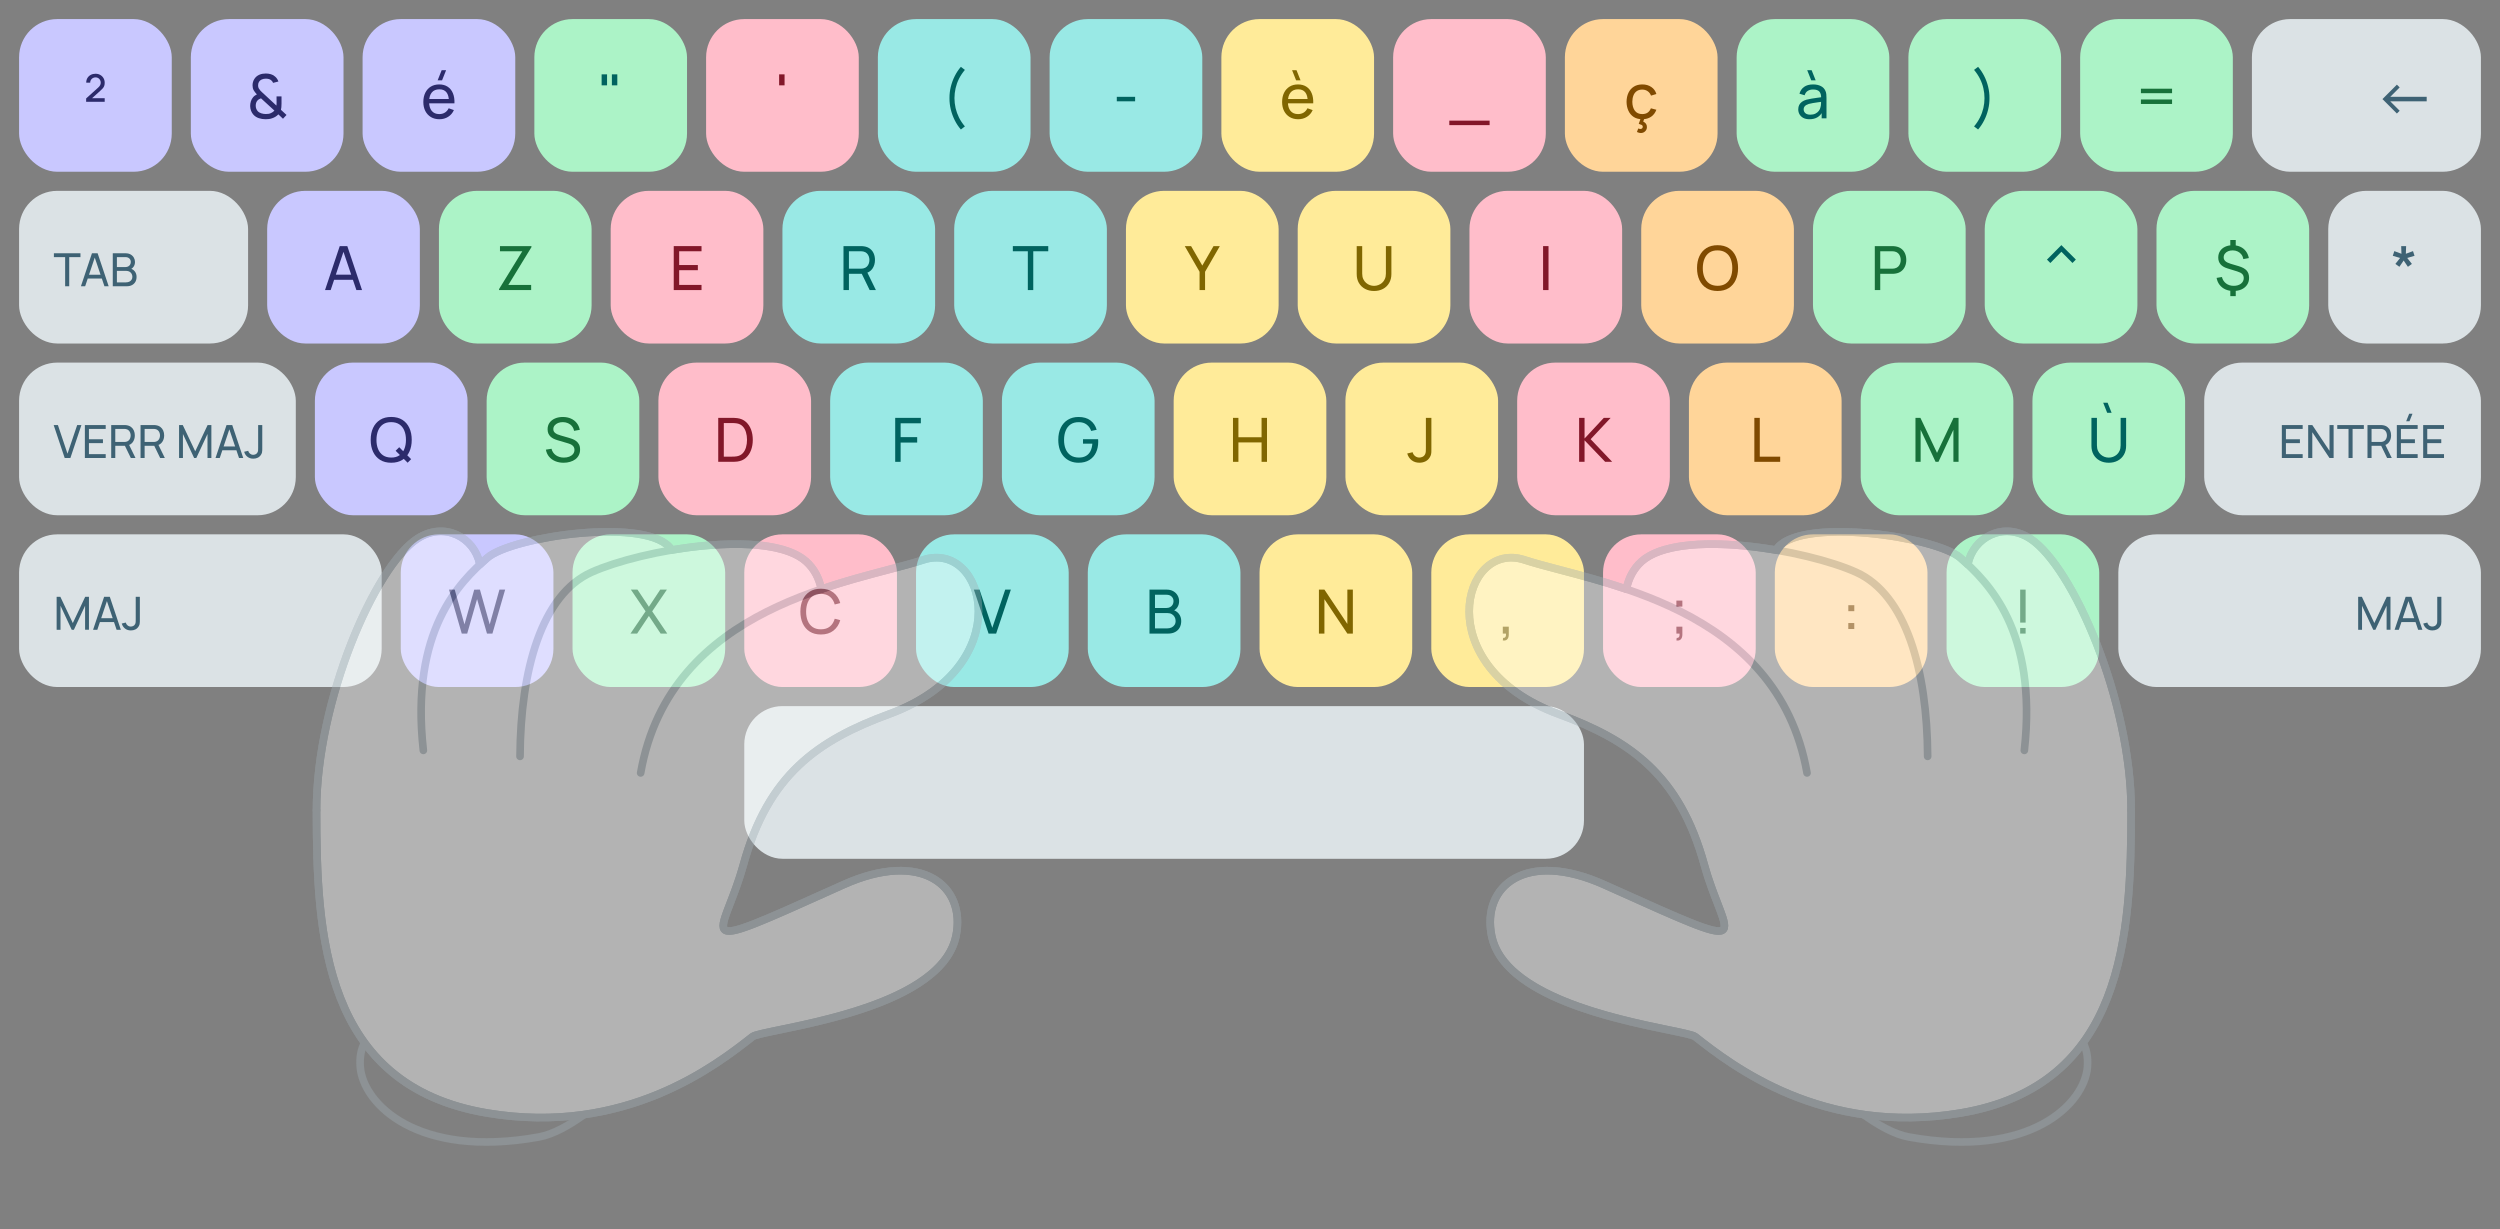 <svg width="655" height="322" viewBox="0 0 655 322" fill="none" xmlns="http://www.w3.org/2000/svg">
<rect x="0" y="0" width="655" height="322" fill="#808080" stroke="none"/>
<rect x="5" y="5" width="40" height="40" rx="10" fill="#C9C8FF"/>
<path d="M22.566 26.68L22.574 25.784L25.726 22.944C25.982 22.715 26.155 22.499 26.246 22.296C26.342 22.088 26.39 21.883 26.39 21.68C26.39 21.28 26.262 20.947 26.006 20.68C25.75 20.408 25.424 20.272 25.03 20.272C24.758 20.272 24.515 20.336 24.302 20.464C24.088 20.592 23.92 20.763 23.798 20.976C23.68 21.189 23.624 21.419 23.63 21.664H22.59C22.59 21.2 22.694 20.792 22.902 20.44C23.115 20.088 23.406 19.813 23.774 19.616C24.147 19.419 24.571 19.32 25.046 19.32C25.499 19.32 25.904 19.424 26.262 19.632C26.624 19.835 26.91 20.115 27.118 20.472C27.326 20.829 27.43 21.235 27.43 21.688C27.43 22.013 27.387 22.291 27.302 22.52C27.216 22.749 27.086 22.963 26.91 23.16C26.739 23.352 26.526 23.563 26.27 23.792L23.694 26.112L23.542 25.72H27.43V26.68H22.566Z" fill="#2C2B6B"/>
<rect x="50" y="5" width="40" height="40" rx="10" fill="#C9C8FF"/>
<path d="M69.606 31.24C68.966 31.24 68.369 31.147 67.814 30.96C67.26 30.773 66.796 30.48 66.422 30.08C66.134 29.76 65.918 29.408 65.774 29.024C65.635 28.635 65.558 28.224 65.542 27.792C65.542 27.371 65.603 26.96 65.726 26.56C65.849 26.155 66.043 25.795 66.31 25.48C66.449 25.309 66.603 25.165 66.774 25.048C66.95 24.925 67.126 24.821 67.302 24.736C66.934 24.341 66.651 23.971 66.454 23.624C66.262 23.277 66.166 22.859 66.166 22.368C66.166 21.744 66.326 21.181 66.646 20.68C66.972 20.173 67.414 19.803 67.974 19.568C68.246 19.451 68.523 19.371 68.806 19.328C69.094 19.28 69.374 19.256 69.646 19.256C70.105 19.256 70.55 19.32 70.982 19.448C71.414 19.576 71.782 19.784 72.086 20.072C72.289 20.243 72.462 20.44 72.606 20.664C72.75 20.883 72.862 21.112 72.942 21.352L71.55 21.712C71.449 21.44 71.281 21.211 71.046 21.024C70.859 20.864 70.641 20.755 70.39 20.696C70.145 20.637 69.897 20.608 69.646 20.608C69.23 20.608 68.854 20.688 68.518 20.848C68.219 20.992 67.996 21.195 67.846 21.456C67.697 21.712 67.622 22.016 67.622 22.368C67.622 22.672 67.673 22.923 67.774 23.12C67.881 23.312 68.028 23.517 68.214 23.736C68.326 23.853 68.451 23.979 68.59 24.112C68.734 24.24 68.881 24.373 69.03 24.512L72.422 27.664C72.438 27.531 72.449 27.395 72.454 27.256C72.46 27.117 72.462 26.984 72.462 26.856L72.454 25.264H73.758V27.136C73.758 27.515 73.745 27.837 73.718 28.104C73.697 28.371 73.659 28.592 73.606 28.768L75.07 30.12L74.142 31.112L72.926 29.96C72.718 30.195 72.47 30.4 72.182 30.576C71.894 30.752 71.606 30.885 71.318 30.976C71.046 31.077 70.766 31.147 70.478 31.184C70.19 31.221 69.9 31.24 69.606 31.24ZM69.638 29.872C69.9 29.872 70.137 29.856 70.35 29.824C70.564 29.792 70.766 29.731 70.958 29.64C71.214 29.517 71.412 29.4 71.55 29.288C71.689 29.176 71.803 29.072 71.894 28.976L68.382 25.76C68.19 25.824 68.009 25.909 67.838 26.016C67.673 26.123 67.529 26.248 67.406 26.392C67.267 26.563 67.163 26.763 67.094 26.992C67.03 27.221 66.998 27.464 66.998 27.72C67.004 27.992 67.049 28.243 67.134 28.472C67.219 28.701 67.34 28.907 67.494 29.088C67.729 29.36 68.046 29.56 68.446 29.688C68.846 29.811 69.243 29.872 69.638 29.872Z" fill="#2C2B6B"/>
<rect x="95" y="5" width="40" height="40" rx="10" fill="#C9C8FF"/>
<path d="M115.825 21.04H114.665L115.713 18.4H116.873L115.825 21.04ZM115.137 31.24C114.289 31.24 113.548 31.053 112.913 30.68C112.284 30.301 111.793 29.776 111.441 29.104C111.089 28.427 110.913 27.637 110.913 26.736C110.913 25.792 111.087 24.976 111.433 24.288C111.78 23.595 112.263 23.061 112.881 22.688C113.505 22.309 114.236 22.12 115.073 22.12C115.943 22.12 116.681 22.32 117.289 22.72C117.903 23.12 118.361 23.691 118.665 24.432C118.975 25.173 119.108 26.056 119.065 27.08H117.625V26.568C117.609 25.507 117.393 24.715 116.977 24.192C116.561 23.664 115.943 23.4 115.121 23.4C114.241 23.4 113.572 23.683 113.113 24.248C112.655 24.813 112.425 25.624 112.425 26.68C112.425 27.699 112.655 28.488 113.113 29.048C113.572 29.608 114.225 29.888 115.073 29.888C115.644 29.888 116.14 29.757 116.561 29.496C116.983 29.235 117.313 28.859 117.553 28.368L118.921 28.84C118.585 29.603 118.079 30.195 117.401 30.616C116.729 31.032 115.975 31.24 115.137 31.24ZM111.945 27.08V25.936H118.329V27.08H111.945Z" fill="#2C2B6B"/>
<rect x="140" y="5" width="40" height="40" rx="10" fill="#ACF3C7"/>
<path d="M157.624 22.36V19.48H159.048V22.36H157.624ZM160.312 22.36V19.48H161.736V22.36H160.312Z" fill="#00635F"/>
<rect x="185" y="5" width="40" height="40" rx="10" fill="#FFBDCA"/>
<path d="M204.132 22.36V19.48H205.556V22.36H204.132Z" fill="#821729"/>
<rect x="230" y="5" width="40" height="40" rx="10" fill="#99E9E5"/>
<path d="M251.747 33.928C251.123 33.208 250.587 32.4 250.139 31.504C249.691 30.608 249.347 29.667 249.107 28.68C248.867 27.693 248.753 26.707 248.763 25.72C248.753 24.728 248.867 23.739 249.107 22.752C249.347 21.765 249.691 20.827 250.139 19.936C250.587 19.04 251.123 18.232 251.747 17.512L252.803 18.312C252.174 19.059 251.657 19.835 251.251 20.64C250.851 21.445 250.555 22.275 250.363 23.128C250.171 23.976 250.073 24.84 250.067 25.72C250.073 26.589 250.171 27.453 250.363 28.312C250.561 29.165 250.859 29.997 251.259 30.808C251.665 31.613 252.179 32.384 252.803 33.12L251.747 33.928Z" fill="#00635F"/>
<rect x="275" y="5" width="40" height="40" rx="10" fill="#99E9E5"/>
<path d="M292.601 26.544V25.368H297.401V26.544H292.601Z" fill="#00635F"/>
<rect x="320" y="5" width="40" height="40" rx="10" fill="#FFEB99"/>
<path d="M339.577 21.04L338.529 18.4H339.689L340.737 21.04H339.577ZM340.137 31.24C339.289 31.24 338.548 31.053 337.913 30.68C337.284 30.301 336.793 29.776 336.441 29.104C336.089 28.427 335.913 27.637 335.913 26.736C335.913 25.792 336.087 24.976 336.433 24.288C336.78 23.595 337.263 23.061 337.881 22.688C338.505 22.309 339.236 22.12 340.073 22.12C340.943 22.12 341.681 22.32 342.289 22.72C342.903 23.12 343.361 23.691 343.665 24.432C343.975 25.173 344.108 26.056 344.065 27.08H342.625V26.568C342.609 25.507 342.393 24.715 341.977 24.192C341.561 23.664 340.943 23.4 340.121 23.4C339.241 23.4 338.572 23.683 338.113 24.248C337.655 24.813 337.425 25.624 337.425 26.68C337.425 27.699 337.655 28.488 338.113 29.048C338.572 29.608 339.225 29.888 340.073 29.888C340.644 29.888 341.14 29.757 341.561 29.496C341.983 29.235 342.313 28.859 342.553 28.368L343.921 28.84C343.585 29.603 343.079 30.195 342.401 30.616C341.729 31.032 340.975 31.24 340.137 31.24ZM336.945 27.08V25.936H343.329V27.08H336.945Z" fill="#806600"/>
<rect x="365" y="5" width="40" height="40" rx="10" fill="#FFBDCA"/>
<path d="M379.719 32.784V31.608H390.279V32.784H379.719Z" fill="#821729"/>
<rect x="410" y="5" width="40" height="40" rx="10" fill="#FFD599"/>
<path d="M429.924 34.848C429.726 34.848 429.54 34.821 429.364 34.768C429.193 34.72 429.03 34.659 428.876 34.584L429.22 33.664C429.46 33.749 429.654 33.792 429.804 33.792C429.996 33.792 430.142 33.733 430.244 33.616C430.35 33.499 430.404 33.371 430.404 33.232C430.404 32.997 430.297 32.827 430.084 32.72C429.87 32.619 429.625 32.528 429.348 32.448L429.932 30.808L430.9 30.8L430.524 31.856C430.817 31.989 431.052 32.171 431.228 32.4C431.404 32.635 431.492 32.925 431.492 33.272C431.492 33.725 431.337 34.101 431.028 34.4C430.718 34.699 430.35 34.848 429.924 34.848ZM430.276 31.24C429.401 31.24 428.657 31.045 428.044 30.656C427.436 30.261 426.972 29.72 426.652 29.032C426.332 28.344 426.166 27.56 426.156 26.68C426.166 25.779 426.334 24.987 426.66 24.304C426.99 23.616 427.462 23.08 428.076 22.696C428.689 22.312 429.428 22.12 430.292 22.12C431.204 22.12 431.988 22.344 432.644 22.792C433.305 23.24 433.748 23.853 433.972 24.632L432.564 25.056C432.382 24.555 432.086 24.165 431.676 23.888C431.27 23.611 430.804 23.472 430.276 23.472C429.684 23.472 429.196 23.611 428.812 23.888C428.428 24.16 428.142 24.539 427.956 25.024C427.769 25.504 427.673 26.056 427.668 26.68C427.678 27.64 427.9 28.416 428.332 29.008C428.769 29.595 429.417 29.888 430.276 29.888C430.841 29.888 431.31 29.76 431.684 29.504C432.057 29.243 432.34 28.867 432.532 28.376L433.972 28.752C433.673 29.557 433.206 30.173 432.572 30.6C431.937 31.027 431.172 31.24 430.276 31.24Z" fill="#804A00"/>
<rect x="455" y="5" width="40" height="40" rx="10" fill="#ACF3C7"/>
<path d="M474.54 21.04L473.492 18.4H474.652L475.7 21.04H474.54ZM474.076 31.24C473.431 31.24 472.889 31.123 472.452 30.888C472.02 30.648 471.692 30.333 471.468 29.944C471.249 29.555 471.14 29.128 471.14 28.664C471.14 28.211 471.225 27.819 471.396 27.488C471.572 27.152 471.817 26.875 472.132 26.656C472.447 26.432 472.823 26.256 473.26 26.128C473.671 26.016 474.129 25.92 474.636 25.84C475.148 25.755 475.665 25.677 476.188 25.608C476.711 25.539 477.199 25.472 477.652 25.408L477.14 25.704C477.156 24.936 477.001 24.368 476.676 24C476.356 23.632 475.801 23.448 475.012 23.448C474.489 23.448 474.031 23.568 473.636 23.808C473.247 24.043 472.972 24.427 472.812 24.96L471.46 24.552C471.668 23.795 472.071 23.2 472.668 22.768C473.265 22.336 474.052 22.12 475.028 22.12C475.812 22.12 476.484 22.261 477.044 22.544C477.609 22.821 478.015 23.243 478.26 23.808C478.383 24.075 478.46 24.365 478.492 24.68C478.524 24.989 478.54 25.315 478.54 25.656V31H477.276V28.928L477.572 29.12C477.247 29.819 476.791 30.347 476.204 30.704C475.623 31.061 474.913 31.24 474.076 31.24ZM474.292 30.048C474.804 30.048 475.247 29.957 475.62 29.776C475.999 29.589 476.303 29.347 476.532 29.048C476.761 28.744 476.911 28.413 476.98 28.056C477.06 27.789 477.103 27.493 477.108 27.168C477.119 26.837 477.124 26.584 477.124 26.408L477.62 26.624C477.156 26.688 476.7 26.749 476.252 26.808C475.804 26.867 475.38 26.931 474.98 27C474.58 27.064 474.22 27.141 473.9 27.232C473.665 27.307 473.444 27.403 473.236 27.52C473.033 27.637 472.868 27.789 472.74 27.976C472.617 28.157 472.556 28.384 472.556 28.656C472.556 28.891 472.615 29.115 472.732 29.328C472.855 29.541 473.041 29.715 473.292 29.848C473.548 29.981 473.881 30.048 474.292 30.048Z" fill="#00635F"/>
<rect x="500" y="5" width="40" height="40" rx="10" fill="#ACF3C7"/>
<path d="M518.259 33.928L517.203 33.12C517.827 32.384 518.339 31.613 518.739 30.808C519.145 29.997 519.446 29.165 519.643 28.312C519.841 27.453 519.939 26.589 519.939 25.72C519.939 24.84 519.841 23.976 519.643 23.128C519.451 22.275 519.153 21.445 518.747 20.64C518.347 19.835 517.833 19.059 517.203 18.312L518.259 17.512C518.883 18.232 519.419 19.04 519.867 19.936C520.321 20.827 520.665 21.765 520.899 22.752C521.139 23.739 521.254 24.728 521.243 25.72C521.254 26.707 521.139 27.693 520.899 28.68C520.665 29.667 520.321 30.608 519.867 31.504C519.419 32.4 518.883 33.208 518.259 33.928Z" fill="#00635F"/>
<rect x="545" y="5" width="40" height="40" rx="10" fill="#ACF3C7"/>
<path d="M560.92 24.416V23.24H569.08V24.416H560.92ZM560.92 27.24V26.064H569.08V27.24H560.92Z" fill="#17713A"/>
<rect x="590" y="5" width="60" height="40" rx="10" fill="#DBE2E5"/>
<path d="M635.793 26.544H626.241L628.713 29.016L627.985 29.744L624.201 25.96L627.985 22.176L628.713 22.904L626.249 25.368H635.793V26.544Z" fill="#174258" fill-opacity="0.8"/>
<rect x="5" y="50" width="60" height="40" rx="10" fill="#DBE2E5"/>
<path d="M17.066 75V67.374H14.12V66.36H21.08V67.374H18.134V75H17.066ZM21.201 75L24.093 66.36H25.581L28.473 75H27.363L24.657 66.984H24.993L22.311 75H21.201ZM22.593 72.978V71.976H27.081V72.978H22.593ZM29.547 75V66.36H32.913C33.429 66.36 33.869 66.466 34.233 66.678C34.601 66.89 34.881 67.17 35.073 67.518C35.269 67.862 35.367 68.234 35.367 68.634C35.367 69.102 35.247 69.512 35.007 69.864C34.767 70.216 34.443 70.458 34.035 70.59L34.023 70.296C34.579 70.444 35.011 70.716 35.319 71.112C35.627 71.508 35.781 71.98 35.781 72.528C35.781 73.032 35.677 73.468 35.469 73.836C35.265 74.204 34.969 74.49 34.581 74.694C34.197 74.898 33.741 75 33.213 75H29.547ZM30.627 73.98H33.009C33.329 73.98 33.615 73.922 33.867 73.806C34.119 73.686 34.317 73.518 34.461 73.302C34.609 73.086 34.683 72.826 34.683 72.522C34.683 72.23 34.617 71.968 34.485 71.736C34.357 71.504 34.175 71.32 33.939 71.184C33.707 71.044 33.437 70.974 33.129 70.974H30.627V73.98ZM30.627 69.966H32.901C33.157 69.966 33.387 69.912 33.591 69.804C33.799 69.692 33.963 69.536 34.083 69.336C34.207 69.136 34.269 68.902 34.269 68.634C34.269 68.262 34.143 67.958 33.891 67.722C33.639 67.486 33.309 67.368 32.901 67.368H30.627V69.966Z" fill="#174258" fill-opacity="0.8"/>
<rect x="70" y="50" width="40" height="40" rx="10" fill="#C9C8FF"/>
<path d="M85.156 76L89.012 64.48H90.996L94.852 76H93.372L89.764 65.312H90.212L86.636 76H85.156ZM87.012 73.304V71.968H92.996V73.304H87.012Z" fill="#2C2B6B"/>
<rect x="115" y="50" width="40" height="40" rx="10" fill="#ACF3C7"/>
<path d="M130.753 76V75.744L136.841 65.832H130.993V64.48H139.241V64.752L133.185 74.648H139.161V76H130.753Z" fill="#17713A"/>
<rect x="160" y="50" width="40" height="40" rx="10" fill="#FFBDCA"/>
<path d="M176.518 76V64.48H183.798V65.832H177.942V69.44H182.838V70.792H177.942V74.648H183.798V76H176.518Z" fill="#821729"/>
<rect x="205" y="50" width="40" height="40" rx="10" fill="#99E9E5"/>
<path d="M220.995 76V64.48H225.547C225.659 64.48 225.792 64.485 225.947 64.496C226.102 64.501 226.251 64.517 226.395 64.544C227.019 64.64 227.542 64.853 227.963 65.184C228.39 65.515 228.71 65.933 228.923 66.44C229.136 66.941 229.243 67.499 229.243 68.112C229.243 69.003 229.011 69.776 228.547 70.432C228.083 71.083 227.403 71.491 226.507 71.656L225.963 71.744H222.419V76H220.995ZM227.851 76L225.579 71.312L226.987 70.88L229.483 76H227.851ZM222.419 70.392H225.499C225.6 70.392 225.715 70.387 225.843 70.376C225.976 70.365 226.102 70.347 226.219 70.32C226.587 70.235 226.886 70.08 227.115 69.856C227.35 69.627 227.52 69.36 227.627 69.056C227.734 68.747 227.787 68.432 227.787 68.112C227.787 67.792 227.734 67.48 227.627 67.176C227.52 66.867 227.35 66.597 227.115 66.368C226.886 66.139 226.587 65.984 226.219 65.904C226.102 65.872 225.976 65.853 225.843 65.848C225.715 65.837 225.6 65.832 225.499 65.832H222.419V70.392Z" fill="#00635F"/>
<rect x="250" y="50" width="40" height="40" rx="10" fill="#99E9E5"/>
<path d="M269.291 76V65.832H265.363V64.48H274.643V65.832H270.715V76H269.291Z" fill="#00635F"/>
<rect x="295" y="50" width="40" height="40" rx="10" fill="#FFEB99"/>
<path d="M314.286 76V71.208L310.406 64.48H312.062L315.006 69.576L317.942 64.48H319.598L315.726 71.208V76H314.286Z" fill="#806600"/>
<rect x="340" y="50" width="40" height="40" rx="10" fill="#FFEB99"/>
<path d="M360 76.24C359.109 76.24 358.323 76.056 357.64 75.688C356.957 75.32 356.421 74.805 356.032 74.144C355.648 73.477 355.456 72.696 355.456 71.8V64.488L356.896 64.48V71.68C356.896 72.224 356.987 72.699 357.168 73.104C357.355 73.504 357.6 73.837 357.904 74.104C358.208 74.371 358.541 74.571 358.904 74.704C359.272 74.832 359.637 74.896 360 74.896C360.368 74.896 360.736 74.829 361.104 74.696C361.472 74.563 361.805 74.365 362.104 74.104C362.408 73.837 362.651 73.501 362.832 73.096C363.013 72.691 363.104 72.219 363.104 71.68V64.48H364.544V71.8C364.544 72.691 364.349 73.469 363.96 74.136C363.576 74.803 363.043 75.32 362.36 75.688C361.677 76.056 360.891 76.24 360 76.24Z" fill="#806600"/>
<rect x="385" y="50" width="40" height="40" rx="10" fill="#FFBDCA"/>
<path d="M404.288 76V64.48H405.712V76H404.288Z" fill="#821729"/>
<rect x="430" y="50" width="40" height="40" rx="10" fill="#FFD599"/>
<path d="M449.997 76.24C448.85 76.24 447.877 75.987 447.077 75.48C446.277 74.973 445.666 74.269 445.245 73.368C444.829 72.467 444.621 71.424 444.621 70.24C444.621 69.056 444.829 68.013 445.245 67.112C445.666 66.211 446.277 65.507 447.077 65C447.877 64.493 448.85 64.24 449.997 64.24C451.149 64.24 452.125 64.493 452.925 65C453.725 65.507 454.333 66.211 454.749 67.112C455.165 68.013 455.373 69.056 455.373 70.24C455.373 71.424 455.165 72.467 454.749 73.368C454.333 74.269 453.725 74.973 452.925 75.48C452.125 75.987 451.149 76.24 449.997 76.24ZM449.997 74.88C450.855 74.885 451.57 74.693 452.141 74.304C452.717 73.909 453.146 73.363 453.429 72.664C453.717 71.965 453.861 71.157 453.861 70.24C453.861 69.317 453.717 68.509 453.429 67.816C453.146 67.123 452.717 66.581 452.141 66.192C451.57 65.803 450.855 65.605 449.997 65.6C449.138 65.595 448.423 65.787 447.853 66.176C447.287 66.565 446.861 67.109 446.573 67.808C446.285 68.507 446.138 69.317 446.133 70.24C446.127 71.157 446.269 71.963 446.557 72.656C446.845 73.349 447.274 73.893 447.845 74.288C448.421 74.677 449.138 74.875 449.997 74.88Z" fill="#804A00"/>
<rect x="475" y="50" width="40" height="40" rx="10" fill="#ACF3C7"/>
<path d="M491.198 76V64.48H495.75C495.862 64.48 495.995 64.485 496.15 64.496C496.305 64.501 496.454 64.517 496.598 64.544C497.222 64.64 497.745 64.853 498.166 65.184C498.593 65.515 498.913 65.933 499.126 66.44C499.339 66.941 499.446 67.499 499.446 68.112C499.446 68.72 499.337 69.277 499.118 69.784C498.905 70.285 498.585 70.704 498.158 71.04C497.737 71.371 497.217 71.584 496.598 71.68C496.454 71.701 496.305 71.717 496.15 71.728C495.995 71.739 495.862 71.744 495.75 71.744H492.622V76H491.198ZM492.622 70.392H495.702C495.803 70.392 495.918 70.387 496.046 70.376C496.179 70.365 496.305 70.347 496.422 70.32C496.79 70.235 497.089 70.08 497.318 69.856C497.553 69.627 497.723 69.36 497.83 69.056C497.937 68.747 497.99 68.432 497.99 68.112C497.99 67.792 497.937 67.48 497.83 67.176C497.723 66.867 497.553 66.597 497.318 66.368C497.089 66.139 496.79 65.984 496.422 65.904C496.305 65.872 496.179 65.853 496.046 65.848C495.918 65.837 495.803 65.832 495.702 65.832H492.622V70.392Z" fill="#17713A"/>
<rect x="520" y="50" width="40" height="40" rx="10" fill="#ACF3C7"/>
<path d="M536.305 68.016L540.081 64.224L543.873 68.008L542.985 68.904L540.081 65.96L537.193 68.912L536.305 68.016Z" fill="#00635F"/>
<rect x="565" y="50" width="40" height="40" rx="10" fill="#ACF3C7"/>
<path d="M584.34 77.584V75.736H585.764V77.584H584.34ZM584.34 64.744V62.888H585.764V64.744H584.34ZM585.164 76.24C584.385 76.24 583.684 76.101 583.06 75.824C582.441 75.541 581.932 75.144 581.532 74.632C581.132 74.115 580.87 73.507 580.748 72.808L582.148 72.576C582.318 73.285 582.678 73.848 583.228 74.264C583.782 74.68 584.449 74.888 585.228 74.888C586.012 74.888 586.646 74.699 587.132 74.32C587.617 73.941 587.86 73.453 587.86 72.856C587.86 72.419 587.729 72.067 587.468 71.8C587.212 71.533 586.78 71.307 586.172 71.12L583.54 70.304C581.966 69.813 581.18 68.875 581.18 67.488C581.18 66.837 581.337 66.269 581.652 65.784C581.972 65.293 582.417 64.915 582.988 64.648C583.564 64.376 584.233 64.243 584.996 64.248C585.737 64.253 586.398 64.392 586.98 64.664C587.561 64.931 588.041 65.315 588.42 65.816C588.804 66.317 589.062 66.917 589.196 67.616L587.756 67.88C587.681 67.427 587.516 67.029 587.26 66.688C587.009 66.347 586.689 66.083 586.3 65.896C585.91 65.704 585.473 65.605 584.988 65.6C584.534 65.595 584.126 65.669 583.764 65.824C583.406 65.979 583.124 66.195 582.916 66.472C582.708 66.749 582.604 67.067 582.604 67.424C582.604 67.813 582.748 68.144 583.036 68.416C583.329 68.683 583.788 68.912 584.411 69.104L586.572 69.744C587.521 70.027 588.206 70.408 588.628 70.888C589.049 71.363 589.26 71.997 589.26 72.792C589.26 73.48 589.089 74.083 588.748 74.6C588.412 75.117 587.934 75.52 587.316 75.808C586.702 76.096 585.985 76.24 585.164 76.24Z" fill="#17713A"/>
<rect x="610" y="50" width="40" height="40" rx="10" fill="#DBE2E5"/>
<path d="M628.638 69.904L627.59 69.144L628.83 67.584L626.91 67.024L627.31 65.792L629.182 66.488L629.11 64.48H630.406L630.334 66.488L632.206 65.792L632.606 67.024L630.686 67.584L631.918 69.144L630.87 69.904L629.758 68.256L628.638 69.904Z" fill="#174258" fill-opacity="0.8"/>
<g clip-path="url(#clip0_8271_42844)">
<rect x="5" y="95" width="72.5" height="40" rx="10" fill="#DBE2E5"/>
<path d="M16.952 120L14.06 111.36H15.17L17.684 118.866L20.222 111.36H21.332L18.44 120H16.952ZM22.235 120V111.36H27.695V112.374H23.302V115.08H26.974V116.094H23.302V118.986H27.695V120H22.235ZM29.137 120V111.36H32.551C32.635 111.36 32.735 111.364 32.851 111.372C32.967 111.376 33.079 111.388 33.187 111.408C33.655 111.48 34.047 111.64 34.363 111.888C34.683 112.136 34.923 112.45 35.083 112.83C35.243 113.206 35.323 113.624 35.323 114.084C35.323 114.752 35.149 115.332 34.801 115.824C34.453 116.312 33.943 116.618 33.271 116.742L32.863 116.808H30.205V120H29.137ZM34.279 120L32.575 116.484L33.631 116.16L35.503 120H34.279ZM30.205 115.794H32.515C32.591 115.794 32.677 115.79 32.773 115.782C32.873 115.774 32.967 115.76 33.055 115.74C33.331 115.676 33.555 115.56 33.727 115.392C33.903 115.22 34.031 115.02 34.111 114.792C34.191 114.56 34.231 114.324 34.231 114.084C34.231 113.844 34.191 113.61 34.111 113.382C34.031 113.15 33.903 112.948 33.727 112.776C33.555 112.604 33.331 112.488 33.055 112.428C32.967 112.404 32.873 112.39 32.773 112.386C32.677 112.378 32.591 112.374 32.515 112.374H30.205V115.794ZM36.824 120V111.36H40.238C40.322 111.36 40.422 111.364 40.538 111.372C40.654 111.376 40.766 111.388 40.874 111.408C41.342 111.48 41.734 111.64 42.05 111.888C42.37 112.136 42.61 112.45 42.77 112.83C42.93 113.206 43.01 113.624 43.01 114.084C43.01 114.752 42.836 115.332 42.488 115.824C42.14 116.312 41.63 116.618 40.958 116.742L40.55 116.808H37.892V120H36.824ZM41.966 120L40.262 116.484L41.318 116.16L43.19 120H41.966ZM37.892 115.794H40.202C40.278 115.794 40.364 115.79 40.46 115.782C40.56 115.774 40.654 115.76 40.742 115.74C41.018 115.676 41.242 115.56 41.414 115.392C41.59 115.22 41.718 115.02 41.798 114.792C41.878 114.56 41.918 114.324 41.918 114.084C41.918 113.844 41.878 113.61 41.798 113.382C41.718 113.15 41.59 112.948 41.414 112.776C41.242 112.604 41.018 112.488 40.742 112.428C40.654 112.404 40.56 112.39 40.46 112.386C40.364 112.378 40.278 112.374 40.202 112.374H37.892V115.794ZM46.914 120V111.36H47.886L51.15 118.242L54.396 111.36H55.38V119.994H54.366V113.706L51.432 120H50.862L47.928 113.706V120H46.914ZM56.463 120L59.355 111.36H60.843L63.735 120H62.625L59.919 111.984H60.255L57.573 120H56.463ZM57.855 117.978V116.976H62.343V117.978H57.855ZM66.369 120.174C65.765 120.174 65.253 120.01 64.833 119.682C64.413 119.354 64.125 118.914 63.969 118.362L65.031 118.11C65.095 118.402 65.249 118.65 65.493 118.854C65.741 119.058 66.025 119.16 66.345 119.16C66.553 119.16 66.765 119.11 66.981 119.01C67.197 118.906 67.363 118.738 67.479 118.506C67.559 118.346 67.605 118.17 67.617 117.978C67.629 117.782 67.635 117.552 67.635 117.288V111.36H68.715V117.288C68.715 117.536 68.713 117.758 68.709 117.954C68.709 118.15 68.689 118.338 68.649 118.518C68.613 118.694 68.541 118.874 68.433 119.058C68.217 119.438 67.927 119.72 67.563 119.904C67.203 120.084 66.805 120.174 66.369 120.174Z" fill="#174258" fill-opacity="0.8"/>
</g>
<g clip-path="url(#clip1_8271_42844)">
<rect x="82.5" y="95" width="40" height="40" rx="10" fill="#C9C8FF"/>
<path d="M106.801 121.232L103.657 118.104L104.593 117.168L107.721 120.296L106.801 121.232ZM102.497 121.24C101.35 121.24 100.377 120.987 99.577 120.48C98.777 119.973 98.166 119.269 97.745 118.368C97.329 117.467 97.121 116.424 97.121 115.24C97.121 114.056 97.329 113.013 97.745 112.112C98.166 111.211 98.777 110.507 99.577 110C100.377 109.493 101.35 109.24 102.497 109.24C103.649 109.24 104.625 109.493 105.425 110C106.225 110.507 106.833 111.211 107.249 112.112C107.665 113.013 107.873 114.056 107.873 115.24C107.873 116.424 107.665 117.467 107.249 118.368C106.833 119.269 106.225 119.973 105.425 120.48C104.625 120.987 103.649 121.24 102.497 121.24ZM102.497 119.88C103.355 119.885 104.07 119.693 104.641 119.304C105.217 118.909 105.646 118.363 105.929 117.664C106.217 116.965 106.361 116.157 106.361 115.24C106.361 114.317 106.217 113.509 105.929 112.816C105.646 112.123 105.217 111.581 104.641 111.192C104.07 110.803 103.355 110.605 102.497 110.6C101.638 110.595 100.923 110.787 100.353 111.176C99.787 111.565 99.361 112.109 99.073 112.808C98.785 113.507 98.638 114.317 98.633 115.24C98.627 116.157 98.769 116.963 99.057 117.656C99.345 118.349 99.774 118.893 100.345 119.288C100.921 119.677 101.638 119.875 102.497 119.88Z" fill="#2C2B6B"/>
</g>
<g clip-path="url(#clip2_8271_42844)">
<rect x="127.5" y="95" width="40" height="40" rx="10" fill="#ACF3C7"/>
<path d="M147.669 121.24C146.853 121.24 146.117 121.101 145.461 120.824C144.81 120.547 144.272 120.152 143.845 119.64C143.424 119.123 143.149 118.512 143.021 117.808L144.493 117.576C144.68 118.301 145.066 118.869 145.653 119.28C146.245 119.685 146.941 119.888 147.741 119.888C148.258 119.888 148.725 119.808 149.141 119.648C149.562 119.483 149.896 119.248 150.141 118.944C150.386 118.64 150.509 118.28 150.509 117.864C150.509 117.608 150.464 117.389 150.373 117.208C150.288 117.021 150.168 116.864 150.013 116.736C149.864 116.603 149.693 116.491 149.501 116.4C149.309 116.309 149.109 116.235 148.901 116.176L145.965 115.304C145.645 115.208 145.336 115.088 145.037 114.944C144.738 114.795 144.472 114.611 144.237 114.392C144.002 114.168 143.816 113.901 143.677 113.592C143.538 113.277 143.469 112.907 143.469 112.48C143.469 111.797 143.645 111.216 143.997 110.736C144.354 110.251 144.837 109.88 145.445 109.624C146.053 109.368 146.738 109.243 147.501 109.248C148.274 109.253 148.965 109.392 149.573 109.664C150.186 109.931 150.693 110.315 151.093 110.816C151.498 111.317 151.77 111.917 151.909 112.616L150.397 112.88C150.317 112.411 150.138 112.008 149.861 111.672C149.589 111.331 149.248 111.069 148.837 110.888C148.426 110.701 147.976 110.605 147.485 110.6C147.016 110.595 146.592 110.669 146.213 110.824C145.834 110.979 145.533 111.195 145.309 111.472C145.085 111.744 144.973 112.059 144.973 112.416C144.973 112.768 145.074 113.053 145.277 113.272C145.48 113.485 145.728 113.656 146.021 113.784C146.32 113.907 146.61 114.008 146.893 114.088L149.085 114.72C149.336 114.789 149.624 114.885 149.949 115.008C150.28 115.131 150.6 115.304 150.909 115.528C151.218 115.747 151.474 116.04 151.677 116.408C151.88 116.771 151.981 117.229 151.981 117.784C151.981 118.339 151.869 118.832 151.645 119.264C151.426 119.696 151.12 120.059 150.725 120.352C150.33 120.64 149.872 120.859 149.349 121.008C148.826 121.163 148.266 121.24 147.669 121.24Z" fill="#17713A"/>
</g>
<g clip-path="url(#clip3_8271_42844)">
<rect x="172.5" y="95" width="40" height="40" rx="10" fill="#FFBDCA"/>
<path d="M188.175 121V109.48H191.727C191.844 109.48 192.049 109.483 192.343 109.488C192.636 109.493 192.916 109.515 193.183 109.552C194.073 109.669 194.817 109.995 195.415 110.528C196.017 111.056 196.471 111.728 196.775 112.544C197.079 113.36 197.231 114.259 197.231 115.24C197.231 116.221 197.079 117.12 196.775 117.936C196.471 118.752 196.017 119.427 195.415 119.96C194.817 120.488 194.073 120.811 193.183 120.928C192.916 120.96 192.633 120.981 192.335 120.992C192.041 120.997 191.839 121 191.727 121H188.175ZM189.639 119.64H191.727C191.929 119.64 192.156 119.635 192.407 119.624C192.657 119.608 192.876 119.584 193.063 119.552C193.692 119.435 194.201 119.171 194.591 118.76C194.98 118.349 195.265 117.837 195.447 117.224C195.628 116.611 195.719 115.949 195.719 115.24C195.719 114.515 195.625 113.845 195.439 113.232C195.257 112.619 194.972 112.109 194.583 111.704C194.193 111.299 193.687 111.04 193.063 110.928C192.876 110.891 192.655 110.867 192.399 110.856C192.143 110.845 191.919 110.84 191.727 110.84H189.639V119.64Z" fill="#821729"/>
</g>
<g clip-path="url(#clip4_8271_42844)">
<rect x="217.5" y="95" width="40" height="40" rx="10" fill="#99E9E5"/>
<path d="M234.542 121V109.48H241.262V110.904H235.966V114.528H240.302V115.952H235.966V121H234.542Z" fill="#00635F"/>
</g>
<g clip-path="url(#clip5_8271_42844)">
<rect x="262.5" y="95" width="40" height="40" rx="10" fill="#99E9E5"/>
<path d="M282.573 121.24C281.784 121.24 281.064 121.101 280.413 120.824C279.762 120.547 279.202 120.149 278.733 119.632C278.264 119.109 277.901 118.48 277.645 117.744C277.394 117.003 277.269 116.168 277.269 115.24C277.269 114.013 277.488 112.952 277.925 112.056C278.362 111.16 278.978 110.469 279.773 109.984C280.568 109.493 281.501 109.248 282.573 109.248C283.864 109.248 284.904 109.549 285.693 110.152C286.482 110.749 287.026 111.568 287.325 112.608L285.885 112.904C285.645 112.205 285.25 111.648 284.701 111.232C284.152 110.816 283.466 110.608 282.645 110.608C281.786 110.603 281.072 110.795 280.501 111.184C279.936 111.568 279.509 112.109 279.221 112.808C278.933 113.507 278.786 114.317 278.781 115.24C278.776 116.157 278.917 116.963 279.205 117.656C279.493 118.349 279.922 118.893 280.493 119.288C281.069 119.677 281.786 119.875 282.645 119.88C283.386 119.885 284.01 119.744 284.517 119.456C285.024 119.168 285.416 118.752 285.693 118.208C285.97 117.664 286.138 117.011 286.197 116.248H283.749V115.072H287.701C287.717 115.179 287.725 115.307 287.725 115.456C287.73 115.6 287.733 115.699 287.733 115.752C287.733 116.803 287.536 117.744 287.141 118.576C286.752 119.403 286.173 120.053 285.405 120.528C284.642 121.003 283.698 121.24 282.573 121.24Z" fill="#00635F"/>
</g>
<g clip-path="url(#clip6_8271_42844)">
<rect x="307.5" y="95" width="40" height="40" rx="10" fill="#FFEB99"/>
<path d="M323.042 121V109.48H324.466V114.56H330.53V109.48H331.954V121H330.53V115.912H324.466V121H323.042Z" fill="#806600"/>
</g>
<g clip-path="url(#clip7_8271_42844)">
<rect x="352.5" y="95" width="40" height="40" rx="10" fill="#FFEB99"/>
<path d="M371.895 121.232C371.09 121.232 370.407 121.013 369.847 120.576C369.287 120.139 368.903 119.552 368.695 118.816L370.111 118.48C370.197 118.869 370.402 119.2 370.727 119.472C371.058 119.744 371.437 119.88 371.863 119.88C372.141 119.88 372.423 119.813 372.711 119.68C372.999 119.541 373.221 119.317 373.375 119.008C373.482 118.795 373.543 118.56 373.559 118.304C373.575 118.043 373.583 117.736 373.583 117.384V109.48H375.023V117.384C375.023 117.715 375.021 118.011 375.015 118.272C375.015 118.533 374.989 118.784 374.935 119.024C374.887 119.259 374.791 119.499 374.647 119.744C374.359 120.251 373.973 120.627 373.487 120.872C373.007 121.112 372.477 121.232 371.895 121.232Z" fill="#806600"/>
</g>
<g clip-path="url(#clip8_8271_42844)">
<rect x="397.5" y="95" width="40" height="40" rx="10" fill="#FFBDCA"/>
<path d="M413.729 121V109.48H415.153V114.888L420.193 109.48H421.985L416.753 115.072L422.393 121H420.553L415.153 115.368V121H413.729Z" fill="#821729"/>
</g>
<g clip-path="url(#clip9_8271_42844)">
<rect x="442.5" y="95" width="40" height="40" rx="10" fill="#FFD599"/>
<path d="M459.639 121V109.48H461.063V119.648H466.407V121H459.639Z" fill="#804A00"/>
</g>
<g clip-path="url(#clip10_8271_42844)">
<rect x="487.5" y="95" width="40" height="40" rx="10" fill="#ACF3C7"/>
<path d="M501.854 121V109.48H503.15L507.502 118.656L511.83 109.48H513.142V120.992H511.79V112.608L507.878 121H507.118L503.206 112.608V121H501.854Z" fill="#17713A"/>
</g>
<g clip-path="url(#clip11_8271_42844)">
<rect x="532.5" y="95" width="40" height="40" rx="10" fill="#ACF3C7"/>
<path d="M552.084 108.16L551.036 105.52H552.196L553.244 108.16H552.084ZM552.5 121.24C551.609 121.24 550.823 121.056 550.14 120.688C549.457 120.32 548.921 119.805 548.532 119.144C548.148 118.477 547.956 117.696 547.956 116.8V109.488L549.396 109.48V116.68C549.396 117.224 549.487 117.699 549.668 118.104C549.855 118.504 550.1 118.837 550.404 119.104C550.708 119.371 551.041 119.571 551.404 119.704C551.772 119.832 552.137 119.896 552.5 119.896C552.868 119.896 553.236 119.829 553.604 119.696C553.972 119.563 554.305 119.365 554.604 119.104C554.908 118.837 555.151 118.501 555.332 118.096C555.513 117.691 555.604 117.219 555.604 116.68V109.48H557.044V116.8C557.044 117.691 556.849 118.469 556.46 119.136C556.076 119.803 555.543 120.32 554.86 120.688C554.177 121.056 553.391 121.24 552.5 121.24Z" fill="#00635F"/>
</g>
<g clip-path="url(#clip12_8271_42844)">
<rect x="577.5" y="95" width="72.5" height="40" rx="10" fill="#DBE2E5"/>
<path d="M597.84 120V111.36H603.3V112.374H598.908V115.08H602.58V116.094H598.908V118.986H603.3V120H597.84ZM604.742 120V111.36H605.822L610.328 118.11V111.36H611.408V120H610.328L605.822 113.244V120H604.742ZM615.312 120V112.374H612.366V111.36H619.326V112.374H616.38V120H615.312ZM620.281 120V111.36H623.695C623.779 111.36 623.879 111.364 623.995 111.372C624.111 111.376 624.223 111.388 624.331 111.408C624.799 111.48 625.191 111.64 625.507 111.888C625.827 112.136 626.067 112.45 626.227 112.83C626.387 113.206 626.467 113.624 626.467 114.084C626.467 114.752 626.293 115.332 625.945 115.824C625.597 116.312 625.087 116.618 624.415 116.742L624.007 116.808H621.349V120H620.281ZM625.423 120L623.719 116.484L624.775 116.16L626.647 120H625.423ZM621.349 115.794H623.659C623.735 115.794 623.821 115.79 623.917 115.782C624.017 115.774 624.111 115.76 624.199 115.74C624.475 115.676 624.699 115.56 624.871 115.392C625.047 115.22 625.175 115.02 625.255 114.792C625.335 114.56 625.375 114.324 625.375 114.084C625.375 113.844 625.335 113.61 625.255 113.382C625.175 113.15 625.047 112.948 624.871 112.776C624.699 112.604 624.475 112.488 624.199 112.428C624.111 112.404 624.017 112.39 623.917 112.386C623.821 112.378 623.735 112.374 623.659 112.374H621.349V115.794ZM631.287 110.37H630.417L631.203 108.39H632.073L631.287 110.37ZM627.969 120V111.36H633.429V112.374H629.037V115.08H632.709V116.094H629.037V118.986H633.429V120H627.969ZM634.871 120V111.36H640.331V112.374H635.939V115.08H639.611V116.094H635.939V118.986H640.331V120H634.871Z" fill="#174258" fill-opacity="0.8"/>
</g>
<rect x="5" y="140" width="95" height="40" rx="10" fill="#DBE2E5"/>
<path d="M14.84 165V156.36H15.812L19.076 163.242L22.322 156.36H23.306V164.994H22.292V158.706L19.358 165H18.788L15.854 158.706V165H14.84ZM24.388 165L27.28 156.36H28.768L31.66 165H30.55L27.844 156.984H28.18L25.498 165H24.388ZM25.78 162.978V161.976H30.268V162.978H25.78ZM34.294 165.174C33.691 165.174 33.178 165.01 32.758 164.682C32.339 164.354 32.05 163.914 31.895 163.362L32.956 163.11C33.02 163.402 33.175 163.65 33.419 163.854C33.666 164.058 33.95 164.16 34.27 164.16C34.478 164.16 34.691 164.11 34.907 164.01C35.123 163.906 35.288 163.738 35.404 163.506C35.484 163.346 35.531 163.17 35.542 162.978C35.554 162.782 35.56 162.552 35.56 162.288V156.36H36.641V162.288C36.641 162.536 36.639 162.758 36.635 162.954C36.635 163.15 36.614 163.338 36.575 163.518C36.538 163.694 36.467 163.874 36.358 164.058C36.142 164.438 35.852 164.72 35.489 164.904C35.129 165.084 34.73 165.174 34.294 165.174Z" fill="#174258" fill-opacity="0.8"/>
<rect x="105" y="140" width="40" height="40" rx="10" fill="#C9C8FF"/>
<path d="M120.982 166L117.646 154.48H119.134L121.694 163.592L124.246 154.488L125.742 154.48L128.302 163.592L130.854 154.48H132.35L129.014 166H127.59L124.998 156.968L122.406 166H120.982Z" fill="#2C2B6B"/>
<rect x="150" y="140" width="40" height="40" rx="10" fill="#ACF3C7"/>
<path d="M165.183 166L169.143 160.168L165.287 154.48H167.023L170.007 158.968L172.983 154.48H174.727L170.871 160.168L174.823 166H173.087L170.007 161.376L166.927 166H165.183Z" fill="#17713A"/>
<rect x="195" y="140" width="40" height="40" rx="10" fill="#FFBDCA"/>
<path d="M215.075 166.24C213.928 166.24 212.955 165.987 212.155 165.48C211.355 164.973 210.744 164.269 210.323 163.368C209.907 162.467 209.699 161.424 209.699 160.24C209.699 159.056 209.907 158.013 210.323 157.112C210.744 156.211 211.355 155.507 212.155 155C212.955 154.493 213.928 154.24 215.075 154.24C216.408 154.24 217.504 154.579 218.363 155.256C219.227 155.933 219.821 156.845 220.147 157.992L218.699 158.376C218.464 157.517 218.045 156.84 217.443 156.344C216.84 155.848 216.051 155.6 215.075 155.6C214.216 155.6 213.501 155.795 212.931 156.184C212.36 156.573 211.931 157.117 211.643 157.816C211.355 158.509 211.208 159.317 211.203 160.24C211.197 161.157 211.339 161.965 211.627 162.664C211.915 163.357 212.347 163.901 212.923 164.296C213.499 164.685 214.216 164.88 215.075 164.88C216.051 164.88 216.84 164.632 217.443 164.136C218.045 163.635 218.464 162.957 218.699 162.104L220.147 162.488C219.821 163.629 219.227 164.541 218.363 165.224C217.504 165.901 216.408 166.24 215.075 166.24Z" fill="#821729"/>
<rect x="240" y="140" width="40" height="40" rx="10" fill="#99E9E5"/>
<path d="M259.006 166L255.15 154.48H256.63L259.982 164.488L263.366 154.48H264.846L260.99 166H259.006Z" fill="#00635F"/>
<rect x="285" y="140" width="40" height="40" rx="10" fill="#99E9E5"/>
<path d="M301.167 166V154.48H305.655C306.343 154.48 306.93 154.621 307.415 154.904C307.906 155.187 308.279 155.56 308.535 156.024C308.796 156.483 308.927 156.979 308.927 157.512C308.927 158.136 308.767 158.683 308.447 159.152C308.127 159.621 307.695 159.944 307.151 160.12L307.135 159.728C307.876 159.925 308.452 160.288 308.863 160.816C309.274 161.344 309.479 161.973 309.479 162.704C309.479 163.376 309.34 163.957 309.063 164.448C308.791 164.939 308.396 165.32 307.879 165.592C307.367 165.864 306.759 166 306.055 166H301.167ZM302.607 164.64H305.783C306.21 164.64 306.591 164.563 306.927 164.408C307.263 164.248 307.527 164.024 307.719 163.736C307.916 163.448 308.015 163.101 308.015 162.696C308.015 162.307 307.927 161.957 307.751 161.648C307.58 161.339 307.338 161.093 307.023 160.912C306.714 160.725 306.354 160.632 305.943 160.632H302.607V164.64ZM302.607 159.288H305.639C305.98 159.288 306.287 159.216 306.559 159.072C306.836 158.923 307.055 158.715 307.215 158.448C307.38 158.181 307.463 157.869 307.463 157.512C307.463 157.016 307.295 156.611 306.959 156.296C306.623 155.981 306.183 155.824 305.639 155.824H302.607V159.288Z" fill="#00635F"/>
<rect x="330" y="140" width="40" height="40" rx="10" fill="#FFEB99"/>
<path d="M345.558 166V154.48H346.998L353.006 163.48V154.48H354.446V166H353.006L346.998 156.992V166H345.558Z" fill="#806600"/>
<rect x="375" y="140" width="40" height="40" rx="10" fill="#FFEB99"/>
<path d="M393.733 167.792L393.821 167.128C394.045 167.144 394.213 167.101 394.325 167C394.437 166.899 394.509 166.76 394.541 166.584C394.573 166.408 394.579 166.213 394.557 166H393.733V164.192H395.301V166.24C395.301 166.8 395.163 167.221 394.885 167.504C394.613 167.787 394.229 167.883 393.733 167.792Z" fill="#806600"/>
<rect x="420" y="140" width="40" height="40" rx="10" fill="#FFBDCA"/>
<path d="M439.213 167.792L439.301 167.128C439.525 167.144 439.693 167.101 439.805 167C439.917 166.899 439.989 166.76 440.021 166.584C440.053 166.408 440.058 166.213 440.037 166H439.213V164.192H440.781V166.24C440.781 166.8 440.642 167.221 440.365 167.504C440.093 167.787 439.709 167.883 439.213 167.792ZM439.213 158.928V157.36H440.781V158.928H439.213Z" fill="#821729"/>
<rect x="465" y="140" width="40" height="40" rx="10" fill="#FFD599"/>
<path d="M484.252 164.8V163.232H485.82V164.8H484.252ZM484.26 160.128V158.56H485.828V160.128H484.26Z" fill="#804A00"/>
<rect x="510" y="140" width="40" height="40" rx="10" fill="#ACF3C7"/>
<path d="M529.287 166V164.528H530.711V166H529.287ZM529.287 163.12V154.48H530.711V163.12H529.287Z" fill="#17713A"/>
<rect x="555" y="140" width="95" height="40" rx="10" fill="#DBE2E5"/>
<path d="M617.84 165V156.36H618.812L622.076 163.242L625.322 156.36H626.306V164.994H625.292V158.706L622.358 165H621.788L618.854 158.706V165H617.84ZM627.388 165L630.28 156.36H631.768L634.66 165H633.55L630.844 156.984H631.18L628.498 165H627.388ZM628.78 162.978V161.976H633.268V162.978H628.78ZM637.295 165.174C636.691 165.174 636.179 165.01 635.759 164.682C635.339 164.354 635.051 163.914 634.895 163.362L635.957 163.11C636.021 163.402 636.175 163.65 636.419 163.854C636.667 164.058 636.951 164.16 637.271 164.16C637.479 164.16 637.691 164.11 637.907 164.01C638.123 163.906 638.289 163.738 638.405 163.506C638.485 163.346 638.531 163.17 638.543 162.978C638.555 162.782 638.561 162.552 638.561 162.288V156.36H639.641V162.288C639.641 162.536 639.639 162.758 639.635 162.954C639.635 163.15 639.615 163.338 639.575 163.518C639.539 163.694 639.467 163.874 639.359 164.058C639.143 164.438 638.853 164.72 638.489 164.904C638.129 165.084 637.731 165.174 637.295 165.174Z" fill="#174258" fill-opacity="0.8"/>
<rect x="195" y="185" width="220" height="40" rx="10" fill="#DBE2E5"/>
<g opacity="0.4">
<path d="M82.93 212.276C82.93 183.575 98.249 148.367 109.347 141.132C116.46 136.496 124.306 140.832 125.715 147.79L125.829 147.821C126.472 147.222 127.088 146.671 127.666 146.161C134.119 140.467 170.486 135.246 175.944 144.062L175.865 144.126C189.681 141.768 205.027 141.575 211.218 147.111C213.291 148.964 214.621 151.495 215.194 154.358C221.371 152.254 227.325 150.686 232.477 149.329C236.083 148.38 239.296 147.533 241.918 146.679C258.203 141.373 267.129 174.534 232.991 187.074C214.158 193.993 201.266 202.991 194.752 226.626C193.659 230.592 192.36 233.94 191.327 236.602C189.918 240.235 189.003 242.592 189.782 243.504C191.219 245.187 198.43 241.94 218.958 232.698C219.602 232.408 220.259 232.112 220.929 231.811C241.556 222.526 253.136 232.172 250.483 245.195C247.269 260.966 218.004 266.989 204.2 269.831C200.364 270.62 197.722 271.164 197.165 271.603C187.515 279.2 163.751 297.649 127.683 291.62C84.689 284.433 82.93 244.834 82.93 212.276Z" fill="white" stroke="#9FACB3" stroke-width="2" stroke-miterlimit="10" stroke-linejoin="round"/>
<path d="M95.46 273.363C94.665 274.836 94.183 276.839 94.389 279.561C95.113 289.087 109.227 303.678 141.193 297.89C145.026 297.196 149.303 294.699 152.854 292.157" stroke="#9FACB3" stroke-width="2" stroke-miterlimit="10" stroke-linecap="round" stroke-linejoin="round"/>
<path d="M136.248 198.168C136.368 175.498 141.939 155.817 154.953 149.94C167.967 144.062 201.311 138.253 211.218 147.111C213.292 148.964 214.621 151.495 215.194 154.359" stroke="#9FACB3" stroke-width="2" stroke-miterlimit="10" stroke-linecap="round" stroke-linejoin="round"/>
<path d="M110.916 196.6C107.417 165.128 120.529 152.458 127.666 146.161C134.119 140.467 170.486 135.246 175.944 144.062" stroke="#9FACB3" stroke-width="2" stroke-miterlimit="10" stroke-linecap="round" stroke-linejoin="round"/>
<path d="M167.852 202.509C175.633 158.315 223.45 152.696 241.918 146.679C258.203 141.373 267.129 174.534 232.992 187.074C214.158 193.993 201.266 202.991 194.752 226.626C189.325 246.314 178.837 250.758 220.929 231.811C241.556 222.526 253.136 232.172 250.483 245.195C246.376 265.348 199.728 269.584 197.165 271.603C187.515 279.2 163.751 297.649 127.683 291.62C84.689 284.433 82.93 244.834 82.93 212.276" stroke="#9FACB3" stroke-width="2" stroke-miterlimit="10" stroke-linecap="round" stroke-linejoin="round"/>
<path d="M82.93 212.276C82.93 183.575 98.249 148.367 109.347 141.132C116.46 136.496 124.306 140.832 125.715 147.79" stroke="#9FACB3" stroke-width="2" stroke-miterlimit="10" stroke-linecap="round" stroke-linejoin="round"/>
</g>
<g opacity="0.4">
<path d="M558.364 212.276C558.364 183.575 543.044 148.367 531.946 141.132C524.834 136.496 516.987 140.832 515.578 147.79L515.465 147.821C514.821 147.222 514.205 146.671 513.627 146.161C507.174 140.467 470.807 135.246 465.35 144.062L465.428 144.126C451.612 141.768 436.267 141.575 430.075 147.111C428.002 148.964 426.673 151.495 426.099 154.358C419.922 152.254 413.969 150.686 408.817 149.329C405.21 148.38 401.997 147.533 399.375 146.679C383.09 141.373 374.164 174.534 408.302 187.074C427.135 193.993 440.027 202.991 446.541 226.626C447.634 230.592 448.933 233.94 449.966 236.602C451.375 240.235 452.29 242.592 451.511 243.504C450.074 245.187 442.863 241.94 422.335 232.698C421.691 232.408 421.035 232.112 420.365 231.811C399.737 222.526 388.157 232.172 390.811 245.195C394.024 260.966 423.289 266.989 437.093 269.831C440.929 270.62 443.571 271.164 444.128 271.603C453.779 279.2 477.542 297.649 513.61 291.62C556.605 284.433 558.364 244.834 558.364 212.276Z" fill="white" stroke="#9FACB3" stroke-width="2" stroke-miterlimit="10" stroke-linejoin="round"/>
<path d="M545.833 273.363C546.628 274.836 547.111 276.839 546.904 279.561C546.18 289.087 532.066 303.678 500.1 297.89C496.267 297.196 491.991 294.699 488.439 292.157" stroke="#9FACB3" stroke-width="2" stroke-miterlimit="10" stroke-linecap="round" stroke-linejoin="round"/>
<path d="M505.046 198.168C504.925 175.498 499.354 155.817 486.34 149.94C473.326 144.062 439.982 138.253 430.075 147.111C428.001 148.964 426.672 151.495 426.099 154.359" stroke="#9FACB3" stroke-width="2" stroke-miterlimit="10" stroke-linecap="round" stroke-linejoin="round"/>
<path d="M530.378 196.6C533.876 165.128 520.764 152.458 513.627 146.161C507.174 140.467 470.807 135.246 465.35 144.062" stroke="#9FACB3" stroke-width="2" stroke-miterlimit="10" stroke-linecap="round" stroke-linejoin="round"/>
<path d="M473.441 202.509C465.661 158.315 417.843 152.696 399.375 146.679C383.09 141.373 374.164 174.534 408.302 187.074C427.135 193.993 440.027 202.991 446.541 226.626C451.968 246.314 462.457 250.758 420.365 231.811C399.737 222.526 388.157 232.172 390.811 245.195C394.917 265.348 441.565 269.584 444.128 271.603C453.779 279.2 477.542 297.649 513.61 291.62C556.605 284.433 558.363 244.834 558.363 212.276" stroke="#9FACB3" stroke-width="2" stroke-miterlimit="10" stroke-linecap="round" stroke-linejoin="round"/>
<path d="M558.364 212.276C558.364 183.575 543.044 148.367 531.946 141.132C524.834 136.496 516.987 140.832 515.578 147.79" stroke="#9FACB3" stroke-width="2" stroke-miterlimit="10" stroke-linecap="round" stroke-linejoin="round"/>
</g>
<defs>
<clipPath id="clip0_8271_42844">
<rect width="72.5" height="43" fill="white" transform="translate(5 92)"/>
</clipPath>
<clipPath id="clip1_8271_42844">
<rect width="40" height="43" fill="white" transform="translate(82.5 92)"/>
</clipPath>
<clipPath id="clip2_8271_42844">
<rect width="40" height="43" fill="white" transform="translate(127.5 92)"/>
</clipPath>
<clipPath id="clip3_8271_42844">
<rect width="40" height="43" fill="white" transform="translate(172.5 92)"/>
</clipPath>
<clipPath id="clip4_8271_42844">
<rect width="40" height="43" fill="white" transform="translate(217.5 92)"/>
</clipPath>
<clipPath id="clip5_8271_42844">
<rect width="40" height="43" fill="white" transform="translate(262.5 92)"/>
</clipPath>
<clipPath id="clip6_8271_42844">
<rect width="40" height="43" fill="white" transform="translate(307.5 92)"/>
</clipPath>
<clipPath id="clip7_8271_42844">
<rect width="40" height="43" fill="white" transform="translate(352.5 92)"/>
</clipPath>
<clipPath id="clip8_8271_42844">
<rect width="40" height="43" fill="white" transform="translate(397.5 92)"/>
</clipPath>
<clipPath id="clip9_8271_42844">
<rect width="40" height="43" fill="white" transform="translate(442.5 92)"/>
</clipPath>
<clipPath id="clip10_8271_42844">
<rect width="40" height="43" fill="white" transform="translate(487.5 92)"/>
</clipPath>
<clipPath id="clip11_8271_42844">
<rect width="40" height="43" fill="white" transform="translate(532.5 92)"/>
</clipPath>
<clipPath id="clip12_8271_42844">
<rect width="72.5" height="43" fill="white" transform="translate(577.5 92)"/>
</clipPath>
</defs>
</svg>
